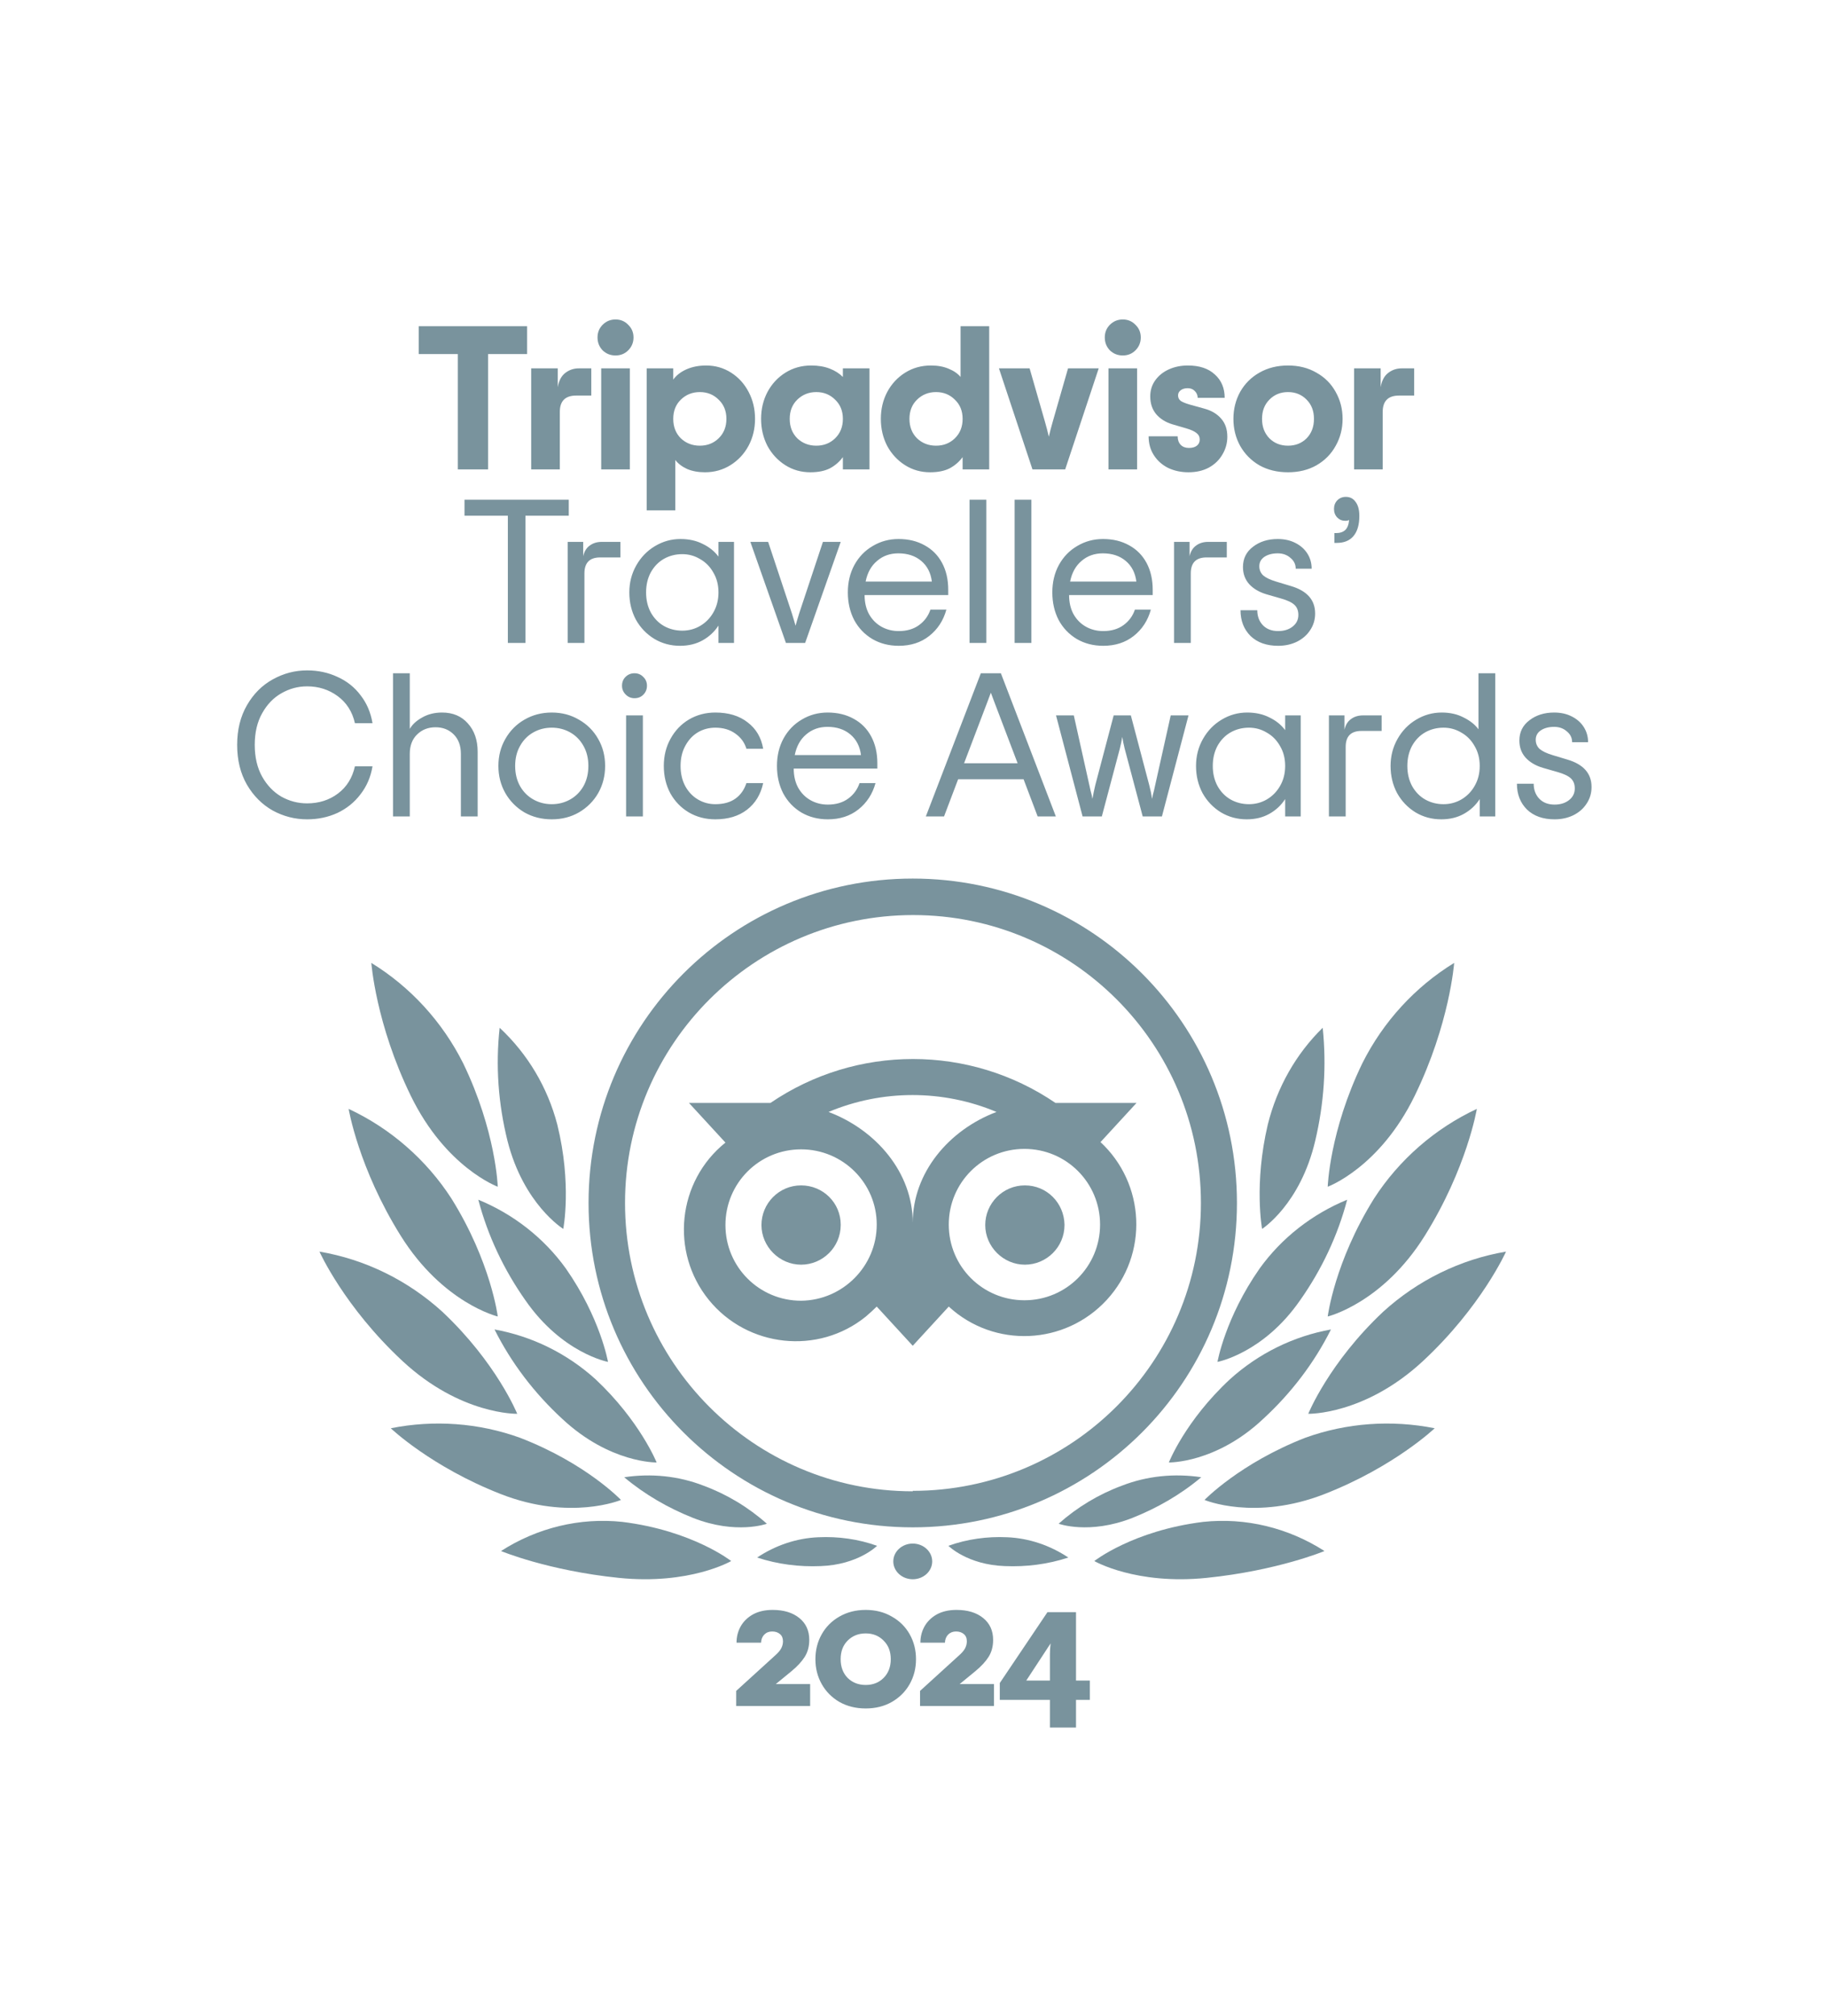 <svg width="136" height="150" viewBox="0 0 136 150" fill="none" xmlns="http://www.w3.org/2000/svg">
<g id="TC_LL-1 1">
<path id="Vector" d="M67.944 117.489C68.743 117.489 69.392 116.895 69.392 116.162C69.392 115.429 68.743 114.834 67.944 114.834C67.144 114.834 66.496 115.429 66.496 116.162C66.496 116.895 67.144 117.489 67.944 117.489Z" fill="#79939D"/>
<path id="Vector_2" d="M67.944 65.361C54.604 65.361 43.811 76.154 43.811 89.494C43.811 102.834 54.604 113.627 67.944 113.627C81.284 113.627 92.077 102.834 92.077 89.494C92.077 76.154 81.284 65.361 67.944 65.361ZM67.944 110.946C56.112 110.946 46.526 101.326 46.526 89.494C46.526 77.662 56.146 68.076 67.978 68.076C79.809 68.076 89.395 77.662 89.395 89.494C89.395 101.326 79.776 110.912 67.944 110.912V110.946ZM62.581 91.137C62.581 92.779 61.24 94.086 59.632 94.086C58.023 94.086 56.682 92.745 56.682 91.137C56.682 89.528 57.989 88.187 59.632 88.187C61.274 88.187 62.581 89.494 62.581 91.103V91.137ZM79.24 91.137C79.24 92.779 77.899 94.086 76.29 94.086C74.681 94.086 73.34 92.745 73.34 91.137C73.34 89.528 74.648 88.187 76.29 88.187C77.932 88.187 79.206 89.494 79.24 91.103V91.137ZM81.888 85.003L84.602 82.053H78.569C72.167 77.696 63.754 77.696 57.352 82.053H51.286L54.001 85.003C50.414 87.885 49.878 93.148 52.76 96.701C55.643 100.253 60.905 100.823 64.458 97.941C64.726 97.706 64.994 97.472 65.263 97.203L67.944 100.119L70.625 97.203C74.011 100.321 79.273 100.086 82.39 96.701C85.507 93.315 85.273 88.053 81.888 84.936V85.003ZM59.632 96.768C56.514 96.768 54.001 94.254 54.001 91.137C54.001 88.019 56.514 85.506 59.632 85.506C62.749 85.506 65.263 88.019 65.263 91.103C65.263 94.187 62.749 96.734 59.632 96.768ZM67.944 90.969C67.944 87.249 65.229 84.064 61.676 82.724C65.665 81.048 70.19 81.048 74.178 82.724C70.625 84.064 67.944 87.249 67.944 90.969ZM76.257 96.734C73.139 96.734 70.625 94.22 70.625 91.103C70.625 87.986 73.139 85.472 76.257 85.472C79.374 85.472 81.888 87.986 81.888 91.103C81.888 94.22 79.374 96.734 76.257 96.734Z" fill="#79939D"/>
<path id="Vector_3" d="M54.429 116.134C54.429 116.134 51.54 113.865 46.327 113.222C43.172 112.883 39.985 113.662 37.295 115.389C37.295 115.389 40.782 116.845 46.061 117.386C51.341 117.928 54.429 116.134 54.429 116.134Z" fill="#79939D"/>
<path id="Vector_4" d="M46.224 111.588C46.224 111.588 43.618 108.854 38.709 106.964C35.636 105.851 32.296 105.615 29.089 106.256C29.089 106.256 32.095 109.124 37.273 111.149C42.45 113.174 46.224 111.588 46.224 111.588Z" fill="#79939D"/>
<path id="Vector_5" d="M38.501 105.18C38.501 105.18 36.966 101.384 32.927 97.588C30.356 95.25 27.185 93.691 23.78 93.114C23.78 93.114 25.616 97.216 29.956 101.249C34.295 105.282 38.501 105.18 38.501 105.18Z" fill="#79939D"/>
<path id="Vector_6" d="M37.053 97.941C37.053 97.941 36.552 93.894 33.609 89.173C31.737 86.273 29.062 83.946 25.952 82.496C25.952 82.496 26.688 86.913 29.831 91.938C32.974 96.963 37.053 97.941 37.053 97.941Z" fill="#79939D"/>
<path id="Vector_7" d="M37.053 88.287C37.053 88.287 36.921 84.15 34.478 79.104C32.925 76.009 30.548 73.419 27.642 71.636C27.642 71.636 27.972 76.177 30.581 81.526C33.19 86.875 37.053 88.287 37.053 88.287Z" fill="#79939D"/>
<path id="Vector_8" d="M48.879 108.801C48.879 108.801 47.632 105.704 44.329 102.608C42.205 100.69 39.61 99.411 36.812 98.906C38.06 101.397 39.779 103.651 41.868 105.57C45.407 108.868 48.879 108.801 48.879 108.801Z" fill="#79939D"/>
<path id="Vector_9" d="M57.084 113.359C55.703 112.128 54.092 111.164 52.383 110.532C50.509 109.8 48.471 109.601 46.465 109.9C48.011 111.197 49.753 112.195 51.594 112.927C54.815 114.19 57.084 113.359 57.084 113.359Z" fill="#79939D"/>
<path id="Vector_10" d="M65.288 115.001C63.889 114.498 62.39 114.296 60.924 114.364C59.291 114.431 57.725 114.967 56.359 115.873C57.892 116.376 59.491 116.578 61.09 116.51C63.889 116.41 65.288 115.001 65.288 115.001Z" fill="#79939D"/>
<path id="Vector_11" d="M45.259 101.319C45.259 101.319 44.691 98.044 42.119 94.367C40.482 92.094 38.211 90.323 35.605 89.253C36.307 91.927 37.509 94.467 39.113 96.74C41.852 100.684 45.259 101.319 45.259 101.319Z" fill="#79939D"/>
<path id="Vector_12" d="M41.929 91.425C41.929 91.425 42.581 88.096 41.483 83.658C40.762 80.901 39.286 78.412 37.193 76.462C36.884 79.287 37.09 82.111 37.776 84.868C38.978 89.609 41.929 91.425 41.929 91.425Z" fill="#79939D"/>
<path id="Vector_13" d="M81.459 116.134C81.459 116.134 84.347 113.865 89.561 113.222C92.715 112.883 95.903 113.662 98.593 115.389C98.593 115.389 95.106 116.845 89.826 117.386C84.547 117.928 81.459 116.134 81.459 116.134Z" fill="#79939D"/>
<path id="Vector_14" d="M89.663 111.588C89.663 111.588 92.307 108.854 97.159 106.964C100.238 105.851 103.585 105.615 106.797 106.256C106.797 106.256 103.786 109.124 98.599 111.149C93.411 113.174 89.663 111.588 89.663 111.588Z" fill="#79939D"/>
<path id="Vector_15" d="M97.386 105.18C97.386 105.18 98.922 101.384 102.961 97.588C105.531 95.25 108.702 93.691 112.107 93.114C112.107 93.114 110.271 97.216 105.932 101.249C101.592 105.282 97.386 105.18 97.386 105.18Z" fill="#79939D"/>
<path id="Vector_16" d="M98.834 97.941C98.834 97.941 99.335 93.894 102.278 89.173C104.15 86.273 106.825 83.946 109.935 82.496C109.935 82.496 109.199 86.913 106.056 91.938C102.913 96.963 98.834 97.941 98.834 97.941Z" fill="#79939D"/>
<path id="Vector_17" d="M98.834 88.287C98.834 88.287 98.966 84.15 101.41 79.104C102.962 76.009 105.34 73.419 108.246 71.636C108.246 71.636 107.916 76.177 105.307 81.526C102.698 86.875 98.834 88.287 98.834 88.287Z" fill="#79939D"/>
<path id="Vector_18" d="M87.009 108.801C87.009 108.801 88.222 105.704 91.559 102.608C93.683 100.69 96.278 99.411 99.075 98.906C97.828 101.397 96.109 103.651 94.019 105.57C90.514 108.868 87.009 108.801 87.009 108.801Z" fill="#79939D"/>
<path id="Vector_19" d="M78.803 113.358C80.184 112.128 81.795 111.163 83.504 110.531C85.378 109.8 87.416 109.6 89.422 109.899C87.877 111.197 86.134 112.194 84.293 112.926C81.072 114.19 78.803 113.358 78.803 113.358Z" fill="#79939D"/>
<path id="Vector_20" d="M70.598 115.001C71.997 114.498 73.497 114.296 74.963 114.364C76.595 114.431 78.161 114.967 79.527 115.873C77.995 116.376 76.395 116.578 74.796 116.51C71.997 116.41 70.598 115.001 70.598 115.001Z" fill="#79939D"/>
<path id="Vector_21" d="M90.628 101.319C90.628 101.319 91.196 98.044 93.768 94.367C95.405 92.094 97.676 90.323 100.282 89.253C99.58 91.927 98.378 94.467 96.774 96.74C94.035 100.684 90.628 101.319 90.628 101.319Z" fill="#79939D"/>
<path id="Vector_22" d="M93.949 91.425C93.949 91.425 93.328 88.096 94.374 83.658C95.06 80.901 96.466 78.412 98.46 76.462C98.754 79.287 98.557 82.111 97.904 84.868C96.793 89.609 93.949 91.425 93.949 91.425Z" fill="#79939D"/>
<path id="Vector_23" d="M39.238 26.339H36.331V34.922H34.079V26.339H31.172V24.269H39.238V26.339ZM44.015 27.404V29.428H42.889C42.077 29.428 41.672 29.834 41.672 30.646V34.922H39.541V27.404H41.519V28.804C41.6 28.327 41.783 27.977 42.067 27.754C42.361 27.521 42.701 27.404 43.087 27.404H44.015ZM45.819 26.445C45.443 26.445 45.124 26.318 44.86 26.065C44.606 25.801 44.479 25.481 44.479 25.106C44.479 24.73 44.606 24.416 44.86 24.162C45.124 23.898 45.443 23.767 45.819 23.767C46.194 23.767 46.509 23.898 46.762 24.162C47.026 24.416 47.158 24.73 47.158 25.106C47.158 25.481 47.026 25.801 46.762 26.065C46.509 26.318 46.194 26.445 45.819 26.445ZM44.753 27.404H46.884V34.922H44.753V27.404ZM48.138 27.404H50.116V28.241C50.34 27.927 50.664 27.673 51.09 27.48C51.527 27.287 52.019 27.191 52.566 27.191C53.246 27.191 53.865 27.369 54.423 27.724C54.981 28.079 55.418 28.561 55.732 29.169C56.047 29.768 56.204 30.433 56.204 31.163C56.204 31.894 56.042 32.563 55.717 33.172C55.392 33.771 54.946 34.248 54.378 34.603C53.809 34.958 53.175 35.135 52.475 35.135C51.978 35.135 51.537 35.054 51.151 34.892C50.776 34.719 50.481 34.496 50.268 34.222V37.966H48.138V27.404ZM52.095 33.157C52.653 33.157 53.12 32.974 53.495 32.609C53.88 32.234 54.073 31.752 54.073 31.163C54.073 30.575 53.88 30.098 53.495 29.733C53.12 29.357 52.653 29.169 52.095 29.169C51.537 29.169 51.065 29.357 50.679 29.733C50.304 30.098 50.116 30.575 50.116 31.163C50.116 31.752 50.304 32.234 50.679 32.609C51.065 32.974 51.537 33.157 52.095 33.157ZM60.323 35.135C59.633 35.135 59.009 34.958 58.451 34.603C57.893 34.248 57.452 33.771 57.127 33.172C56.813 32.563 56.655 31.894 56.655 31.163C56.655 30.433 56.813 29.768 57.127 29.169C57.452 28.561 57.898 28.079 58.467 27.724C59.035 27.369 59.674 27.191 60.384 27.191C60.901 27.191 61.358 27.267 61.754 27.419C62.15 27.571 62.479 27.779 62.743 28.043V27.404H64.722V34.922H62.743V34.009C62.479 34.364 62.155 34.643 61.769 34.846C61.383 35.039 60.901 35.135 60.323 35.135ZM60.765 33.157C61.323 33.157 61.789 32.974 62.165 32.609C62.55 32.234 62.743 31.752 62.743 31.163C62.743 30.575 62.55 30.098 62.165 29.733C61.789 29.357 61.323 29.169 60.765 29.169C60.207 29.169 59.735 29.357 59.349 29.733C58.974 30.098 58.786 30.575 58.786 31.163C58.786 31.752 58.974 32.234 59.349 32.609C59.735 32.974 60.207 33.157 60.765 33.157ZM69.237 35.135C68.547 35.135 67.923 34.958 67.365 34.603C66.806 34.248 66.365 33.771 66.04 33.172C65.726 32.563 65.569 31.894 65.569 31.163C65.569 30.433 65.726 29.768 66.04 29.169C66.365 28.561 66.812 28.079 67.38 27.724C67.948 27.369 68.587 27.191 69.297 27.191C69.805 27.191 70.246 27.272 70.621 27.434C70.997 27.587 71.291 27.79 71.504 28.043V24.269H73.635V34.922H71.656V34.009C71.393 34.364 71.068 34.643 70.682 34.846C70.297 35.039 69.815 35.135 69.237 35.135ZM69.678 33.157C70.236 33.157 70.703 32.974 71.078 32.609C71.464 32.234 71.656 31.752 71.656 31.163C71.656 30.575 71.464 30.098 71.078 29.733C70.703 29.357 70.236 29.169 69.678 29.169C69.12 29.169 68.648 29.357 68.263 29.733C67.887 30.098 67.699 30.575 67.699 31.163C67.699 31.752 67.887 32.234 68.263 32.609C68.648 32.974 69.12 33.157 69.678 33.157ZM74.36 27.404H76.643L77.785 31.376C77.896 31.762 77.993 32.132 78.074 32.487C78.155 32.132 78.251 31.762 78.363 31.376L79.504 27.404H81.787L79.291 34.922H76.856L74.36 27.404ZM83.578 26.445C83.203 26.445 82.883 26.318 82.619 26.065C82.366 25.801 82.239 25.481 82.239 25.106C82.239 24.73 82.366 24.416 82.619 24.162C82.883 23.898 83.203 23.767 83.578 23.767C83.954 23.767 84.268 23.898 84.522 24.162C84.786 24.416 84.918 24.73 84.918 25.106C84.918 25.481 84.786 25.801 84.522 26.065C84.268 26.318 83.954 26.445 83.578 26.445ZM82.513 27.404H84.644V34.922H82.513V27.404ZM88.469 35.135C87.921 35.135 87.419 35.029 86.963 34.816C86.516 34.593 86.161 34.278 85.897 33.872C85.633 33.466 85.501 32.995 85.501 32.457H87.663C87.663 32.721 87.739 32.934 87.891 33.096C88.043 33.248 88.246 33.324 88.5 33.324C88.753 33.324 88.951 33.269 89.093 33.157C89.235 33.045 89.306 32.893 89.306 32.7C89.306 32.498 89.225 32.335 89.063 32.213C88.901 32.081 88.642 31.965 88.287 31.863L87.297 31.574C86.78 31.422 86.369 31.168 86.065 30.813C85.77 30.458 85.623 30.017 85.623 29.489C85.623 29.043 85.745 28.647 85.989 28.302C86.242 27.947 86.582 27.673 87.008 27.48C87.434 27.287 87.906 27.191 88.424 27.191C89.286 27.191 89.956 27.414 90.433 27.861C90.92 28.297 91.163 28.875 91.163 29.596H89.154C89.154 29.403 89.083 29.235 88.941 29.093C88.809 28.951 88.632 28.88 88.408 28.88C88.195 28.88 88.023 28.931 87.891 29.032C87.759 29.134 87.693 29.261 87.693 29.413C87.693 29.585 87.759 29.722 87.891 29.824C88.023 29.915 88.246 30.006 88.561 30.098L89.656 30.402C90.184 30.544 90.6 30.793 90.904 31.148C91.209 31.493 91.361 31.939 91.361 32.487C91.361 32.964 91.239 33.406 90.996 33.811C90.762 34.217 90.428 34.542 89.991 34.785C89.555 35.019 89.048 35.135 88.469 35.135ZM95.878 35.135C95.076 35.135 94.366 34.963 93.747 34.618C93.138 34.263 92.661 33.781 92.316 33.172C91.981 32.563 91.814 31.894 91.814 31.163C91.814 30.433 91.981 29.763 92.316 29.154C92.661 28.546 93.138 28.069 93.747 27.724C94.366 27.369 95.076 27.191 95.878 27.191C96.679 27.191 97.384 27.369 97.993 27.724C98.612 28.069 99.089 28.546 99.424 29.154C99.769 29.763 99.941 30.433 99.941 31.163C99.941 31.894 99.769 32.563 99.424 33.172C99.089 33.781 98.612 34.263 97.993 34.618C97.384 34.963 96.679 35.135 95.878 35.135ZM95.878 33.157C96.436 33.157 96.897 32.974 97.263 32.609C97.628 32.234 97.81 31.752 97.81 31.163C97.81 30.575 97.628 30.098 97.263 29.733C96.897 29.357 96.436 29.169 95.878 29.169C95.32 29.169 94.858 29.357 94.493 29.733C94.127 30.098 93.945 30.575 93.945 31.163C93.945 31.752 94.127 32.234 94.493 32.609C94.858 32.974 95.32 33.157 95.878 33.157ZM105.27 27.404V29.428H104.144C103.333 29.428 102.927 29.834 102.927 30.646V34.922H100.796V27.404H102.775V28.804C102.856 28.327 103.038 27.977 103.322 27.754C103.617 27.521 103.957 27.404 104.342 27.404H105.27ZM42.339 38.365H39.113V47.832H37.804V38.365H34.577V37.178H42.339V38.365ZM46.182 40.313V41.47H44.676C43.894 41.47 43.504 41.866 43.504 42.657V47.832H42.256V40.313H43.413V41.379C43.494 41.023 43.656 40.76 43.9 40.587C44.143 40.405 44.442 40.313 44.797 40.313H46.182ZM50.62 48.045C49.92 48.045 49.281 47.872 48.703 47.527C48.124 47.172 47.668 46.695 47.333 46.097C47.008 45.488 46.846 44.813 46.846 44.072C46.846 43.342 47.019 42.672 47.364 42.063C47.709 41.455 48.17 40.978 48.748 40.633C49.337 40.278 49.971 40.1 50.651 40.1C51.28 40.1 51.833 40.222 52.31 40.465C52.797 40.699 53.188 41.013 53.482 41.409V40.313H54.638V47.832H53.482V46.538C53.188 46.995 52.797 47.36 52.31 47.634C51.823 47.908 51.26 48.045 50.62 48.045ZM50.788 46.918C51.265 46.918 51.706 46.802 52.112 46.568C52.528 46.325 52.858 45.99 53.101 45.564C53.355 45.128 53.482 44.63 53.482 44.072C53.482 43.514 53.355 43.022 53.101 42.596C52.858 42.16 52.528 41.825 52.112 41.592C51.706 41.348 51.265 41.226 50.788 41.226C50.291 41.226 49.834 41.343 49.418 41.577C49.012 41.81 48.688 42.145 48.444 42.581C48.211 43.017 48.094 43.514 48.094 44.072C48.094 44.63 48.211 45.128 48.444 45.564C48.688 46 49.012 46.335 49.418 46.568C49.834 46.802 50.291 46.918 50.788 46.918ZM55.856 40.313H57.18L58.945 45.625C59.077 46.051 59.168 46.36 59.219 46.553C59.27 46.36 59.361 46.051 59.493 45.625L61.258 40.313H62.583L59.934 47.832H58.504L55.856 40.313ZM70.585 44.27H64.36C64.36 44.818 64.472 45.295 64.695 45.701C64.928 46.107 65.238 46.416 65.623 46.629C66.009 46.842 66.435 46.949 66.902 46.949C67.501 46.949 68.003 46.802 68.409 46.508C68.814 46.213 69.099 45.828 69.261 45.351H70.448C70.225 46.163 69.799 46.817 69.169 47.314C68.551 47.801 67.795 48.045 66.902 48.045C66.171 48.045 65.517 47.877 64.939 47.542C64.36 47.197 63.909 46.726 63.584 46.127C63.27 45.518 63.112 44.833 63.112 44.072C63.112 43.312 63.275 42.632 63.599 42.033C63.934 41.424 64.391 40.953 64.969 40.618C65.547 40.273 66.186 40.1 66.886 40.1C67.627 40.1 68.277 40.257 68.835 40.572C69.393 40.876 69.824 41.313 70.128 41.881C70.433 42.449 70.585 43.114 70.585 43.875V44.27ZM66.871 41.166C66.252 41.166 65.725 41.353 65.288 41.729C64.852 42.094 64.568 42.606 64.436 43.266H69.367C69.286 42.616 69.022 42.104 68.576 41.729C68.129 41.353 67.561 41.166 66.871 41.166ZM72.172 37.178H73.42V47.832H72.172V37.178ZM75.527 37.178H76.775V47.832H75.527V37.178ZM85.806 44.27H79.582C79.582 44.818 79.693 45.295 79.916 45.701C80.15 46.107 80.459 46.416 80.845 46.629C81.23 46.842 81.656 46.949 82.123 46.949C82.722 46.949 83.224 46.802 83.63 46.508C84.036 46.213 84.32 45.828 84.482 45.351H85.669C85.446 46.163 85.02 46.817 84.391 47.314C83.772 47.801 83.016 48.045 82.123 48.045C81.393 48.045 80.738 47.877 80.16 47.542C79.582 47.197 79.13 46.726 78.805 46.127C78.491 45.518 78.334 44.833 78.334 44.072C78.334 43.312 78.496 42.632 78.821 42.033C79.156 41.424 79.612 40.953 80.19 40.618C80.769 40.273 81.408 40.1 82.108 40.1C82.849 40.1 83.498 40.257 84.056 40.572C84.614 40.876 85.045 41.313 85.35 41.881C85.654 42.449 85.806 43.114 85.806 43.875V44.27ZM82.093 41.166C81.474 41.166 80.946 41.353 80.51 41.729C80.074 42.094 79.79 42.606 79.658 43.266H84.589C84.507 42.616 84.244 42.104 83.797 41.729C83.351 41.353 82.783 41.166 82.093 41.166ZM91.32 40.313V41.47H89.813C89.032 41.47 88.641 41.866 88.641 42.657V47.832H87.394V40.313H88.55V41.379C88.631 41.023 88.794 40.76 89.037 40.587C89.281 40.405 89.58 40.313 89.935 40.313H91.32ZM95.142 48.045C94.28 48.045 93.595 47.801 93.088 47.314C92.591 46.817 92.342 46.178 92.342 45.397H93.59C93.59 45.843 93.727 46.213 94.001 46.508C94.285 46.802 94.665 46.949 95.142 46.949C95.579 46.949 95.939 46.837 96.223 46.614C96.507 46.391 96.649 46.102 96.649 45.747C96.649 45.432 96.553 45.183 96.36 45.001C96.167 44.818 95.837 44.661 95.371 44.529L94.26 44.209C93.722 44.047 93.296 43.794 92.981 43.448C92.677 43.103 92.525 42.682 92.525 42.185C92.525 41.556 92.773 41.054 93.27 40.678C93.767 40.293 94.381 40.1 95.112 40.1C95.609 40.1 96.045 40.197 96.421 40.389C96.806 40.582 97.106 40.846 97.319 41.181C97.532 41.516 97.638 41.891 97.638 42.307H96.451C96.451 41.982 96.319 41.713 96.055 41.5C95.802 41.277 95.487 41.166 95.112 41.166C94.716 41.166 94.386 41.252 94.123 41.424C93.869 41.597 93.742 41.83 93.742 42.124C93.742 42.398 93.839 42.627 94.031 42.809C94.234 42.982 94.554 43.134 94.99 43.266L96.101 43.601C97.298 43.956 97.897 44.636 97.897 45.64C97.897 46.097 97.775 46.508 97.532 46.873C97.298 47.238 96.969 47.527 96.543 47.74C96.126 47.943 95.66 48.045 95.142 48.045ZM99.331 39.659H99.453C99.747 39.659 99.975 39.583 100.138 39.431C100.3 39.278 100.396 39.03 100.427 38.685C100.366 38.725 100.27 38.746 100.138 38.746C99.904 38.746 99.707 38.664 99.544 38.502C99.382 38.33 99.301 38.117 99.301 37.863C99.301 37.609 99.382 37.396 99.544 37.224C99.717 37.051 99.93 36.965 100.183 36.965C100.498 36.965 100.741 37.092 100.914 37.346C101.096 37.589 101.188 37.934 101.188 38.38C101.188 39.04 101.041 39.542 100.746 39.887C100.462 40.222 100.051 40.389 99.514 40.389H99.331V39.659ZM22.859 60.954C21.956 60.954 21.104 60.736 20.302 60.3C19.511 59.853 18.871 59.214 18.384 58.382C17.897 57.54 17.654 56.55 17.654 55.414C17.654 54.288 17.897 53.304 18.384 52.462C18.871 51.619 19.511 50.98 20.302 50.544C21.104 50.097 21.956 49.874 22.859 49.874C23.681 49.874 24.437 50.037 25.127 50.361C25.827 50.676 26.4 51.132 26.846 51.731C27.303 52.319 27.597 53.009 27.729 53.801H26.42C26.227 52.949 25.801 52.279 25.142 51.792C24.482 51.305 23.721 51.061 22.859 51.061C22.179 51.061 21.54 51.234 20.941 51.579C20.353 51.914 19.876 52.411 19.511 53.07C19.145 53.72 18.963 54.501 18.963 55.414C18.963 56.327 19.145 57.114 19.511 57.773C19.876 58.422 20.353 58.92 20.941 59.265C21.54 59.599 22.179 59.767 22.859 59.767C23.741 59.767 24.508 59.523 25.157 59.036C25.806 58.549 26.227 57.875 26.42 57.012H27.729C27.597 57.803 27.298 58.499 26.831 59.097C26.375 59.696 25.801 60.157 25.111 60.482C24.421 60.797 23.671 60.954 22.859 60.954ZM29.255 50.087H30.503V54.227C30.696 53.892 31.006 53.608 31.432 53.375C31.858 53.131 32.35 53.009 32.908 53.009C33.709 53.009 34.349 53.278 34.825 53.816C35.313 54.354 35.556 55.059 35.556 55.931V60.741H34.308V56.084C34.308 55.475 34.13 54.993 33.775 54.638C33.42 54.283 32.969 54.105 32.421 54.105C31.873 54.105 31.416 54.283 31.051 54.638C30.686 54.993 30.503 55.475 30.503 56.084V60.741H29.255V50.087ZM41.073 60.954C40.322 60.954 39.642 60.782 39.033 60.437C38.435 60.081 37.963 59.604 37.618 59.006C37.273 58.397 37.1 57.722 37.1 56.982C37.1 56.241 37.273 55.571 37.618 54.973C37.963 54.364 38.435 53.887 39.033 53.542C39.642 53.187 40.322 53.009 41.073 53.009C41.824 53.009 42.498 53.187 43.097 53.542C43.706 53.887 44.183 54.364 44.528 54.973C44.873 55.571 45.045 56.241 45.045 56.982C45.045 57.722 44.873 58.397 44.528 59.006C44.183 59.604 43.706 60.081 43.097 60.437C42.498 60.782 41.824 60.954 41.073 60.954ZM41.073 59.828C41.57 59.828 42.026 59.711 42.442 59.478C42.858 59.244 43.188 58.914 43.432 58.488C43.675 58.052 43.797 57.55 43.797 56.982C43.797 56.413 43.675 55.916 43.432 55.49C43.188 55.054 42.858 54.719 42.442 54.486C42.026 54.252 41.57 54.136 41.073 54.136C40.576 54.136 40.119 54.252 39.703 54.486C39.287 54.719 38.957 55.054 38.714 55.49C38.47 55.916 38.348 56.413 38.348 56.982C38.348 57.55 38.47 58.052 38.714 58.488C38.957 58.914 39.287 59.244 39.703 59.478C40.119 59.711 40.576 59.828 41.073 59.828ZM47.23 51.944C46.977 51.944 46.758 51.853 46.576 51.67C46.393 51.487 46.302 51.269 46.302 51.016C46.302 50.752 46.388 50.534 46.561 50.361C46.743 50.179 46.967 50.087 47.23 50.087C47.494 50.087 47.712 50.179 47.885 50.361C48.067 50.534 48.159 50.752 48.159 51.016C48.159 51.279 48.067 51.503 47.885 51.685C47.712 51.858 47.494 51.944 47.23 51.944ZM46.606 53.222H47.854V60.741H46.606V53.222ZM53.248 60.954C52.518 60.954 51.858 60.782 51.27 60.437C50.692 60.091 50.235 59.62 49.9 59.021C49.575 58.412 49.413 57.732 49.413 56.982C49.413 56.231 49.581 55.556 49.915 54.958C50.25 54.349 50.707 53.872 51.285 53.527C51.873 53.182 52.528 53.009 53.248 53.009C54.233 53.009 55.034 53.253 55.653 53.74C56.282 54.217 56.668 54.871 56.81 55.703H55.562C55.42 55.236 55.146 54.861 54.74 54.577C54.334 54.283 53.837 54.136 53.248 54.136C52.771 54.136 52.335 54.252 51.94 54.486C51.554 54.719 51.245 55.054 51.011 55.49C50.778 55.916 50.661 56.413 50.661 56.982C50.661 57.55 50.778 58.052 51.011 58.488C51.245 58.914 51.559 59.244 51.955 59.478C52.35 59.711 52.782 59.828 53.248 59.828C53.857 59.828 54.354 59.691 54.74 59.417C55.125 59.143 55.399 58.757 55.562 58.26H56.81C56.627 59.102 56.226 59.762 55.607 60.239C54.988 60.715 54.202 60.954 53.248 60.954ZM65.309 57.179H59.084C59.084 57.727 59.196 58.204 59.419 58.61C59.652 59.016 59.962 59.325 60.347 59.538C60.733 59.752 61.159 59.858 61.626 59.858C62.224 59.858 62.726 59.711 63.132 59.417C63.538 59.123 63.822 58.737 63.984 58.26H65.172C64.948 59.072 64.522 59.726 63.893 60.223C63.274 60.71 62.519 60.954 61.626 60.954C60.895 60.954 60.241 60.786 59.662 60.452C59.084 60.107 58.632 59.635 58.308 59.036C57.993 58.428 57.836 57.743 57.836 56.982C57.836 56.221 57.998 55.541 58.323 54.942C58.658 54.334 59.114 53.862 59.693 53.527C60.271 53.182 60.91 53.009 61.61 53.009C62.351 53.009 63 53.167 63.558 53.481C64.117 53.786 64.548 54.222 64.852 54.79C65.156 55.358 65.309 56.023 65.309 56.784V57.179ZM61.595 54.075C60.976 54.075 60.449 54.262 60.012 54.638C59.576 55.003 59.292 55.516 59.16 56.175H64.091C64.01 55.526 63.746 55.013 63.3 54.638C62.853 54.262 62.285 54.075 61.595 54.075ZM76.193 57.971H71.323L70.273 60.741H68.918L73.012 50.087H74.504L78.597 60.741H77.243L76.193 57.971ZM75.751 56.784L74.032 52.264C73.89 51.898 73.798 51.655 73.758 51.533C73.717 51.655 73.626 51.898 73.484 52.264L71.764 56.784H75.751ZM78.609 53.222H79.933L81.09 58.412L81.181 58.823C81.242 59.026 81.287 59.229 81.318 59.432C81.379 59.097 81.45 58.757 81.531 58.412L82.901 53.222H84.179L85.549 58.412C85.64 58.757 85.711 59.097 85.762 59.432C85.792 59.229 85.838 59.026 85.899 58.823L85.99 58.412L87.147 53.222H88.471L86.492 60.741H85.062L83.722 55.703C83.641 55.379 83.581 55.084 83.54 54.821C83.499 55.084 83.439 55.379 83.357 55.703L82.018 60.741H80.587L78.609 53.222ZM92.805 60.954C92.105 60.954 91.466 60.782 90.887 60.437C90.309 60.081 89.852 59.604 89.517 59.006C89.193 58.397 89.031 57.722 89.031 56.982C89.031 56.251 89.203 55.581 89.548 54.973C89.893 54.364 90.355 53.887 90.933 53.542C91.521 53.187 92.156 53.009 92.835 53.009C93.464 53.009 94.017 53.131 94.494 53.375C94.981 53.608 95.372 53.923 95.666 54.318V53.222H96.823V60.741H95.666V59.447C95.372 59.904 94.981 60.269 94.494 60.543C94.007 60.817 93.444 60.954 92.805 60.954ZM92.972 59.828C93.449 59.828 93.891 59.711 94.296 59.478C94.712 59.234 95.042 58.899 95.286 58.473C95.539 58.037 95.666 57.54 95.666 56.982C95.666 56.424 95.539 55.931 95.286 55.505C95.042 55.069 94.712 54.734 94.296 54.501C93.891 54.257 93.449 54.136 92.972 54.136C92.475 54.136 92.019 54.252 91.603 54.486C91.197 54.719 90.872 55.054 90.629 55.49C90.395 55.926 90.278 56.424 90.278 56.982C90.278 57.54 90.395 58.037 90.629 58.473C90.872 58.91 91.197 59.244 91.603 59.478C92.019 59.711 92.475 59.828 92.972 59.828ZM102.849 53.222V54.379H101.343C100.561 54.379 100.171 54.775 100.171 55.566V60.741H98.923V53.222H100.079V54.288C100.161 53.933 100.323 53.669 100.566 53.496C100.81 53.314 101.109 53.222 101.464 53.222H102.849ZM107.287 60.954C106.587 60.954 105.948 60.782 105.37 60.437C104.791 60.081 104.335 59.604 104 59.006C103.675 58.397 103.513 57.722 103.513 56.982C103.513 56.251 103.686 55.581 104.031 54.973C104.375 54.364 104.837 53.887 105.415 53.542C106.004 53.187 106.638 53.009 107.318 53.009C107.937 53.009 108.48 53.131 108.946 53.375C109.423 53.608 109.793 53.902 110.057 54.257V50.087H111.305V60.741H110.149V59.447C109.854 59.904 109.464 60.269 108.977 60.543C108.49 60.817 107.927 60.954 107.287 60.954ZM107.455 59.828C107.932 59.828 108.373 59.711 108.779 59.478C109.195 59.234 109.525 58.899 109.768 58.473C110.022 58.037 110.149 57.54 110.149 56.982C110.149 56.424 110.022 55.931 109.768 55.505C109.525 55.069 109.195 54.734 108.779 54.501C108.373 54.257 107.932 54.136 107.455 54.136C106.958 54.136 106.501 54.252 106.085 54.486C105.679 54.719 105.355 55.054 105.111 55.49C104.878 55.926 104.761 56.424 104.761 56.982C104.761 57.54 104.878 58.037 105.111 58.473C105.355 58.91 105.679 59.244 106.085 59.478C106.501 59.711 106.958 59.828 107.455 59.828ZM115.719 60.954C114.856 60.954 114.171 60.71 113.664 60.223C113.167 59.726 112.918 59.087 112.918 58.306H114.166C114.166 58.752 114.303 59.123 114.577 59.417C114.861 59.711 115.242 59.858 115.719 59.858C116.155 59.858 116.515 59.747 116.799 59.523C117.083 59.3 117.225 59.011 117.225 58.656C117.225 58.341 117.129 58.093 116.936 57.91C116.743 57.727 116.414 57.57 115.947 57.438L114.836 57.119C114.298 56.956 113.872 56.703 113.557 56.358C113.253 56.013 113.101 55.592 113.101 55.094C113.101 54.465 113.349 53.963 113.847 53.588C114.344 53.202 114.958 53.009 115.688 53.009C116.185 53.009 116.622 53.106 116.997 53.299C117.383 53.491 117.682 53.755 117.895 54.09C118.108 54.425 118.215 54.8 118.215 55.216H117.027C117.027 54.892 116.896 54.623 116.632 54.41C116.378 54.186 116.064 54.075 115.688 54.075C115.292 54.075 114.963 54.161 114.699 54.334C114.445 54.506 114.318 54.739 114.318 55.034C114.318 55.308 114.415 55.536 114.608 55.718C114.811 55.891 115.13 56.043 115.566 56.175L116.677 56.51C117.875 56.865 118.473 57.545 118.473 58.549C118.473 59.006 118.351 59.417 118.108 59.782C117.875 60.147 117.545 60.437 117.119 60.65C116.703 60.852 116.236 60.954 115.719 60.954Z" fill="#79939D"/>
<path id="Vector_24" d="M54.801 125.796L57.697 123.161C57.897 122.987 58.045 122.818 58.14 122.652C58.236 122.479 58.284 122.296 58.284 122.105C58.284 121.87 58.21 121.692 58.062 121.57C57.914 121.439 57.718 121.374 57.475 121.374C57.24 121.374 57.044 121.452 56.888 121.609C56.74 121.765 56.662 121.965 56.653 122.209H54.827C54.827 121.774 54.927 121.374 55.127 121.009C55.336 120.635 55.64 120.335 56.04 120.109C56.449 119.883 56.94 119.77 57.514 119.77C58.34 119.77 59.001 119.97 59.497 120.37C59.993 120.77 60.241 121.313 60.241 122C60.241 122.487 60.127 122.909 59.901 123.266C59.675 123.622 59.345 123.979 58.91 124.335L57.749 125.288H60.306V126.918H54.801V125.796ZM64.442 127.101C63.712 127.101 63.059 126.94 62.486 126.618C61.92 126.288 61.481 125.844 61.168 125.288C60.855 124.731 60.698 124.114 60.698 123.435C60.698 122.757 60.855 122.139 61.168 121.583C61.481 121.026 61.92 120.587 62.486 120.265C63.059 119.935 63.712 119.77 64.442 119.77C65.173 119.77 65.821 119.935 66.386 120.265C66.96 120.587 67.403 121.026 67.716 121.583C68.03 122.139 68.186 122.757 68.186 123.435C68.186 124.114 68.03 124.731 67.716 125.288C67.403 125.844 66.96 126.288 66.386 126.618C65.821 126.94 65.173 127.101 64.442 127.101ZM64.442 125.353C64.981 125.353 65.425 125.179 65.773 124.831C66.129 124.474 66.308 124.009 66.308 123.435C66.308 122.861 66.129 122.4 65.773 122.052C65.425 121.696 64.981 121.518 64.442 121.518C63.903 121.518 63.455 121.696 63.099 122.052C62.751 122.4 62.577 122.861 62.577 123.435C62.577 124.009 62.751 124.474 63.099 124.831C63.455 125.179 63.903 125.353 64.442 125.353ZM68.487 125.796L71.383 123.161C71.583 122.987 71.731 122.818 71.827 122.652C71.922 122.479 71.97 122.296 71.97 122.105C71.97 121.87 71.896 121.692 71.748 121.57C71.601 121.439 71.405 121.374 71.161 121.374C70.927 121.374 70.731 121.452 70.574 121.609C70.427 121.765 70.348 121.965 70.34 122.209H68.513C68.513 121.774 68.613 121.374 68.813 121.009C69.022 120.635 69.326 120.335 69.726 120.109C70.135 119.883 70.627 119.77 71.201 119.77C72.027 119.77 72.688 119.97 73.183 120.37C73.679 120.77 73.927 121.313 73.927 122C73.927 122.487 73.814 122.909 73.588 123.266C73.362 123.622 73.031 123.979 72.596 124.335L71.435 125.288H73.992V126.918H68.487V125.796ZM78.154 126.462H74.423V125.209L77.971 119.939H80.097V125.027H81.128V126.462H80.097V128.523H78.154V126.462ZM78.154 125.027V123.083C78.154 122.831 78.171 122.557 78.206 122.261L76.393 125.027H78.154Z" fill="#79939D"/>
</g>
</svg>
